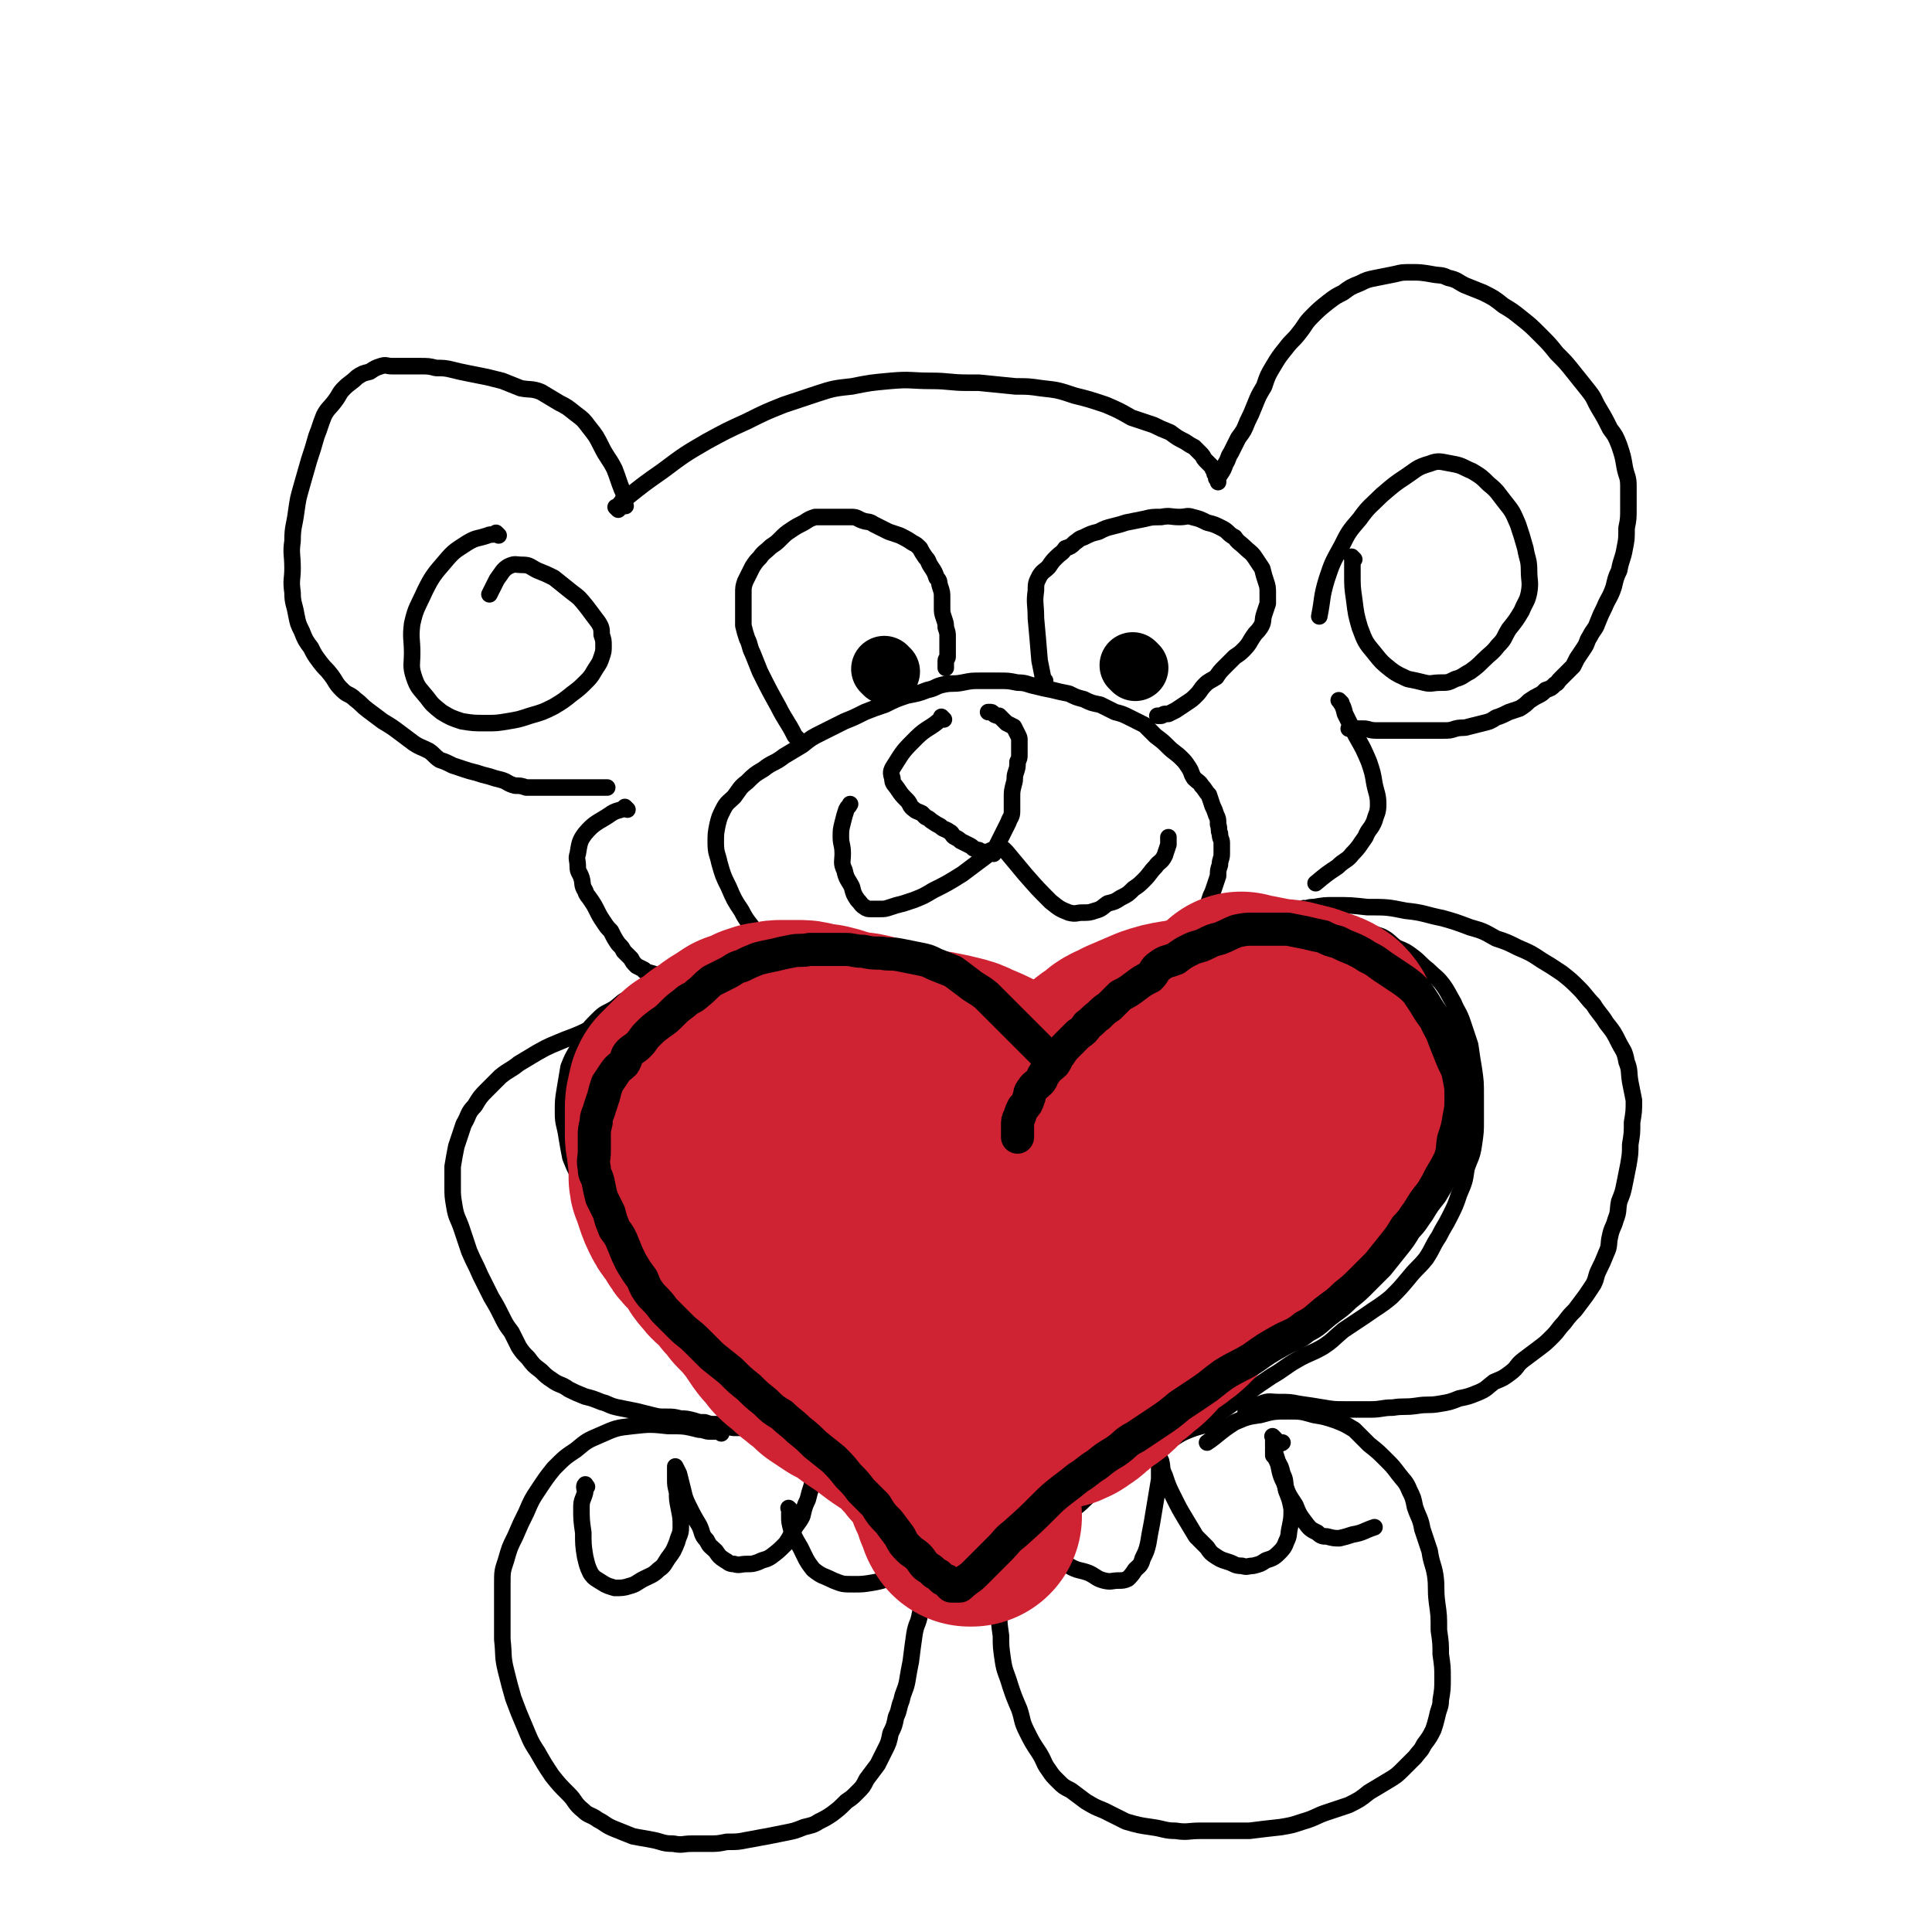 <svg viewBox='0 0 1050 1050' version='1.1' xmlns='http://www.w3.org/2000/svg' xmlns:xlink='http://www.w3.org/1999/xlink'><g fill='none' stroke='#000000' stroke-width='9' stroke-linecap='round' stroke-linejoin='round'><path d='M336,277c-1,-1 -1,-1 -1,-1 -1,-1 0,0 0,0 0,0 0,0 0,0 3,-3 2,-3 5,-5 10,-8 10,-8 20,-15 12,-9 12,-9 24,-16 11,-6 11,-6 22,-11 10,-5 10,-5 20,-9 9,-3 9,-3 18,-6 9,-3 10,-3 19,-4 10,-2 10,-2 21,-3 11,-1 11,0 22,0 10,0 10,1 20,1 3,0 3,0 6,0 10,1 10,1 20,2 7,0 7,0 14,1 9,1 9,1 18,4 8,2 8,2 17,5 7,3 7,3 14,7 6,2 6,2 12,4 4,2 4,2 9,4 4,3 4,3 8,5 3,2 3,2 5,3 2,2 2,2 4,4 1,1 1,2 2,3 1,1 1,1 2,2 1,1 1,1 2,2 0,1 0,1 1,2 0,0 0,1 0,1 0,1 1,0 1,1 0,1 0,1 0,2 0,0 1,0 1,0 0,1 0,2 0,2 0,0 0,-1 0,-2 0,-1 0,-1 1,-2 2,-3 2,-3 3,-6 2,-3 1,-3 3,-6 2,-4 2,-4 4,-8 3,-4 3,-4 5,-9 2,-4 2,-4 4,-9 2,-5 2,-5 5,-10 2,-6 2,-6 5,-11 3,-5 3,-5 7,-10 3,-4 4,-4 7,-8 4,-5 3,-5 7,-9 4,-4 4,-4 9,-8 4,-3 4,-3 8,-5 4,-3 4,-3 9,-5 4,-2 4,-2 9,-3 5,-1 5,-1 10,-2 4,-1 4,-1 9,-1 5,0 5,0 11,1 5,1 5,0 9,2 5,1 5,2 9,4 5,2 5,2 10,4 6,3 6,3 11,7 5,3 5,3 10,7 5,4 5,4 10,9 5,5 5,5 9,10 5,5 5,5 9,10 4,5 4,5 8,10 4,5 3,5 6,10 3,5 3,5 6,11 3,4 3,4 5,9 2,6 2,6 3,12 1,5 2,5 2,10 0,6 0,6 0,12 0,6 0,6 -1,11 0,6 0,6 -1,11 -1,6 -2,6 -3,12 -2,4 -2,5 -3,9 -2,6 -3,6 -5,11 -2,4 -2,4 -4,9 -1,3 -2,3 -4,7 -2,3 -1,3 -3,6 -2,3 -2,3 -4,6 -1,2 -1,2 -2,4 -2,2 -2,2 -3,3 -2,2 -2,2 -4,4 -2,2 -1,2 -3,3 -2,2 -2,2 -5,3 -2,2 -2,2 -4,3 -2,1 -2,1 -5,3 -2,2 -2,2 -5,4 -3,1 -3,1 -6,2 -4,2 -4,2 -7,3 -3,2 -3,2 -7,3 -4,1 -4,1 -8,2 -3,1 -3,0 -7,1 -3,1 -3,1 -7,1 -3,0 -3,0 -7,0 -4,0 -4,0 -8,0 -3,0 -3,0 -7,0 -4,0 -4,0 -8,0 -3,0 -3,0 -6,0 -4,0 -4,-1 -7,-1 -2,0 -2,0 -5,0 -2,0 -2,0 -3,0 '/><path d='M340,275c-1,-1 -1,-1 -1,-1 -1,-1 0,0 0,0 0,0 0,0 0,0 0,-2 0,-2 0,-3 0,-3 0,-3 -1,-5 -2,-5 -2,-6 -4,-11 -3,-6 -4,-6 -7,-12 -3,-6 -3,-6 -7,-11 -3,-4 -3,-4 -7,-7 -5,-4 -5,-4 -9,-6 -5,-3 -5,-3 -10,-6 -5,-2 -6,-1 -11,-2 -5,-2 -5,-2 -10,-4 -4,-1 -4,-1 -8,-2 -5,-1 -5,-1 -10,-2 -5,-1 -5,-1 -9,-2 -4,-1 -5,-1 -9,-1 -4,-1 -4,-1 -9,-1 -4,0 -4,0 -8,0 -3,0 -3,0 -7,0 -3,0 -3,-1 -6,0 -3,1 -3,1 -6,3 -4,1 -4,1 -7,3 -3,3 -4,3 -7,6 -3,3 -2,3 -5,7 -3,4 -4,4 -6,8 -2,5 -2,6 -4,11 -2,7 -2,7 -4,13 -2,7 -2,7 -4,14 -2,7 -2,7 -3,14 -1,8 -2,8 -2,16 -1,7 0,7 0,15 0,6 -1,6 0,13 0,6 1,6 2,12 1,5 1,5 3,9 2,5 2,5 5,9 2,4 2,4 5,8 3,4 3,3 6,7 3,4 2,4 6,8 3,3 4,2 7,5 4,3 3,3 7,6 4,3 4,3 8,6 5,3 5,3 9,6 4,3 4,3 8,6 3,2 4,2 8,4 3,2 3,3 6,5 3,1 3,1 7,3 3,1 3,1 6,2 3,1 3,1 7,2 3,1 3,1 7,2 3,1 3,1 7,2 3,1 3,2 7,3 3,0 3,0 6,1 3,0 3,0 6,0 3,0 3,0 6,0 3,0 3,0 6,0 3,0 3,0 5,0 2,0 2,0 4,0 3,0 3,0 6,0 3,0 3,0 5,0 3,0 3,0 6,0 '/><path d='M341,440c-1,-1 -1,-1 -1,-1 -1,-1 0,0 0,0 0,0 0,0 0,0 0,0 0,0 0,0 -1,-1 0,0 0,0 0,0 0,0 0,0 -4,2 -5,1 -9,4 -6,4 -8,4 -13,10 -3,4 -3,5 -4,11 -1,3 0,3 0,7 0,3 1,3 2,6 1,3 0,4 2,7 1,3 1,2 3,5 2,3 2,3 3,5 2,4 2,4 4,7 2,3 2,3 4,5 2,4 2,4 4,7 2,2 2,2 3,4 2,2 2,2 4,4 1,2 1,2 3,4 2,1 2,1 4,2 0,0 0,1 1,1 3,1 4,1 6,2 '/><path d='M729,382c-1,-1 -1,-1 -1,-1 -1,-1 0,0 0,0 0,0 0,0 0,0 2,3 2,3 3,7 3,6 3,6 6,12 4,7 4,7 7,14 2,6 2,6 3,12 1,5 2,6 2,11 0,5 -1,5 -2,9 -2,5 -3,4 -5,9 -3,4 -3,5 -7,9 -3,4 -4,3 -8,7 -6,4 -6,4 -12,9 '/><path d='M581,571c-1,-1 -1,-1 -1,-1 -1,-1 0,0 0,0 0,0 0,0 0,0 -5,-4 -6,-4 -11,-7 -7,-5 -7,-6 -13,-10 -9,-6 -9,-6 -17,-12 -6,-4 -6,-4 -13,-7 -5,-3 -5,-3 -10,-5 -6,-2 -6,-3 -12,-5 -5,-2 -5,-2 -11,-3 -5,-2 -6,-2 -12,-3 -5,-1 -5,-2 -11,-2 -5,-1 -5,0 -11,0 -5,0 -5,0 -11,1 -5,0 -5,0 -11,1 -6,1 -6,1 -12,2 -6,1 -6,2 -12,3 -6,2 -6,2 -12,3 -5,2 -5,1 -11,3 -6,1 -6,1 -12,3 -6,1 -6,1 -12,3 -5,2 -5,2 -11,3 -6,2 -6,1 -12,4 -5,2 -5,3 -9,6 -5,3 -5,2 -9,6 -4,4 -4,4 -7,8 -3,4 -2,4 -4,8 -3,5 -3,5 -5,10 -1,6 -1,6 -2,12 -1,6 -1,6 -1,13 0,6 1,6 2,13 1,6 1,6 2,11 2,5 2,5 4,9 1,5 1,5 3,9 2,5 3,4 5,8 3,4 3,5 5,9 2,4 2,4 4,9 3,5 3,5 6,10 3,4 2,4 6,8 4,5 4,5 8,9 4,4 4,4 8,8 4,4 4,4 9,8 4,3 4,3 8,7 4,3 4,3 8,7 5,3 5,3 9,6 4,3 5,3 9,6 4,3 4,3 8,7 4,3 4,3 8,7 4,4 4,4 8,8 5,4 5,4 9,7 4,4 4,4 8,8 4,4 4,4 8,8 3,3 3,4 6,7 3,4 4,3 7,7 3,3 2,3 5,7 3,4 3,5 7,9 3,4 3,4 7,8 4,4 4,4 8,8 3,3 3,3 6,7 3,3 3,2 6,5 3,3 3,3 5,6 2,3 2,3 4,5 2,2 2,2 4,3 2,1 1,1 3,3 0,0 0,0 1,1 1,1 1,1 2,2 1,1 0,1 1,2 1,1 1,1 1,1 1,1 1,1 1,1 0,0 0,0 0,0 0,1 1,0 1,1 0,1 0,1 0,1 1,1 1,0 2,1 0,0 0,1 0,1 1,0 1,0 2,0 0,0 0,0 1,0 1,0 1,0 2,-1 1,-1 1,-1 2,-2 2,-2 2,-2 3,-3 3,-3 3,-3 5,-5 2,-3 2,-3 5,-6 3,-3 3,-3 6,-7 3,-3 3,-3 7,-7 3,-4 3,-4 7,-8 3,-4 3,-4 8,-8 4,-4 5,-3 9,-7 5,-4 5,-5 10,-9 6,-4 6,-4 11,-8 6,-4 6,-4 12,-8 8,-5 8,-5 16,-10 8,-5 8,-5 16,-10 7,-4 7,-3 14,-7 7,-5 7,-5 14,-10 7,-5 7,-5 13,-9 7,-4 7,-5 14,-9 7,-4 7,-3 14,-7 6,-4 5,-4 11,-9 6,-4 6,-4 12,-8 7,-5 8,-5 14,-10 5,-5 5,-5 10,-11 4,-5 5,-5 9,-10 4,-6 3,-6 7,-12 3,-6 3,-5 6,-11 3,-6 3,-6 5,-12 3,-7 3,-7 4,-14 2,-6 3,-6 4,-13 1,-7 1,-7 1,-13 0,-7 0,-7 0,-13 0,-8 0,-8 -1,-15 -1,-6 -1,-6 -2,-13 -2,-6 -2,-6 -4,-12 -2,-6 -3,-6 -5,-11 -3,-5 -3,-6 -6,-10 -3,-4 -4,-4 -8,-8 -4,-3 -4,-4 -8,-7 -4,-3 -4,-3 -9,-5 -4,-3 -4,-4 -8,-6 -5,-2 -5,-1 -10,-3 -5,-2 -4,-2 -9,-3 -5,-1 -5,-1 -9,-1 -6,0 -6,-1 -11,-1 -6,0 -6,0 -12,0 -5,0 -5,0 -10,0 -5,0 -5,0 -11,0 -5,0 -5,0 -10,1 -5,1 -5,1 -10,3 -5,1 -5,0 -10,2 -4,2 -4,2 -8,4 -4,2 -4,2 -8,4 -5,2 -5,2 -10,4 -4,2 -4,2 -9,4 -5,3 -5,2 -9,5 -5,2 -5,2 -8,5 -4,3 -4,3 -8,7 -3,3 -3,4 -6,8 -3,3 -2,3 -4,7 -3,4 -2,4 -4,8 '/><path d='M369,546c-1,-1 -1,-1 -1,-1 -1,-1 0,0 0,0 0,0 0,0 0,0 0,0 0,0 0,0 -2,-1 -2,0 -4,0 -4,1 -4,1 -9,2 -7,1 -7,1 -14,4 -9,3 -9,3 -18,7 -8,4 -8,4 -16,7 -7,3 -8,3 -15,7 -5,3 -5,3 -10,6 -5,4 -5,3 -10,7 -3,3 -3,3 -7,7 -4,4 -4,4 -7,9 -4,4 -3,5 -6,10 -2,6 -2,6 -4,12 -1,5 -1,5 -2,11 0,5 0,5 0,11 0,5 0,5 1,11 1,6 2,6 4,12 2,6 2,6 4,12 3,7 3,6 6,13 3,6 3,6 6,12 3,5 3,5 6,11 2,4 2,4 5,8 2,4 2,4 4,8 2,3 2,3 5,6 3,4 3,4 7,7 3,3 3,3 6,5 4,3 5,2 9,5 4,2 4,2 9,4 4,1 4,1 9,3 4,1 4,2 9,3 5,1 5,1 10,2 4,1 4,1 8,2 4,1 4,1 8,1 4,0 4,0 8,1 3,0 3,0 7,1 3,1 3,1 6,1 3,1 3,1 6,1 2,0 2,0 5,1 3,0 3,1 5,1 3,0 3,0 6,0 3,0 3,1 5,1 3,0 3,0 5,0 2,0 2,0 4,0 1,0 1,-1 3,-1 2,-1 2,0 4,-1 4,-1 6,-2 9,-2 '/><path d='M710,495c-1,-1 -1,-1 -1,-1 -1,-1 0,0 0,0 0,0 0,0 0,0 0,0 0,0 0,0 -1,-1 0,0 0,0 0,0 0,0 0,0 3,-1 3,-1 5,-1 6,-1 6,-1 11,-1 9,0 9,0 18,1 11,0 11,0 21,2 10,1 10,2 20,4 7,2 7,2 15,5 7,2 7,2 14,6 6,2 6,2 12,5 7,3 7,3 13,7 5,3 5,3 11,7 5,4 5,4 9,8 4,4 4,5 8,9 3,5 4,5 7,10 4,5 4,5 7,11 2,4 3,4 4,10 2,5 1,5 2,11 1,5 1,5 2,10 0,6 0,6 -1,12 0,6 0,6 -1,12 0,5 0,5 -1,11 -1,5 -1,5 -2,10 -1,5 -1,5 -3,10 -1,5 0,5 -2,10 -1,4 -2,4 -3,9 -1,4 0,5 -2,9 -2,5 -2,5 -4,9 -2,4 -1,4 -3,8 -2,3 -2,3 -4,6 -3,4 -3,4 -6,8 -3,3 -3,3 -6,7 -3,3 -3,4 -6,7 -4,4 -4,4 -8,7 -4,3 -4,3 -8,6 -4,3 -3,4 -7,7 -4,3 -4,3 -9,5 -4,3 -4,4 -9,6 -5,2 -5,2 -10,3 -5,2 -5,2 -11,3 -6,1 -6,0 -12,1 -7,1 -7,0 -13,1 -6,0 -6,1 -12,1 -7,0 -7,0 -14,0 -6,0 -6,0 -12,-1 -6,-1 -6,-1 -13,-2 -5,-1 -5,-1 -11,-1 -5,0 -5,-1 -10,1 -5,1 -4,2 -8,4 '/><path d='M392,779c-1,-1 -1,-1 -1,-1 -1,-1 0,0 0,0 0,0 0,0 0,0 -2,0 -2,0 -5,0 -3,0 -3,-1 -6,-1 -8,-2 -8,-2 -17,-2 -9,-1 -10,-1 -19,0 -9,1 -9,1 -18,5 -7,3 -7,3 -13,8 -6,4 -6,4 -12,10 -4,5 -4,5 -8,11 -4,6 -4,6 -7,13 -3,6 -3,6 -6,13 -3,6 -3,6 -5,13 -2,6 -2,6 -2,13 0,7 0,7 0,14 0,8 0,8 0,16 1,9 0,9 2,17 2,8 2,8 4,15 3,8 3,8 6,15 3,7 3,8 7,14 4,7 4,7 8,13 4,5 4,5 9,10 4,4 3,5 8,9 3,3 4,2 8,5 4,2 4,3 9,5 5,2 5,2 10,4 5,1 6,1 11,2 5,1 5,2 11,2 5,1 5,0 10,0 5,0 5,0 9,0 5,0 5,0 10,-1 6,0 6,0 11,-1 6,-1 5,-1 11,-2 5,-1 5,-1 10,-2 5,-1 5,-1 10,-3 4,-1 5,-1 8,-3 4,-2 4,-2 7,-4 4,-3 4,-3 8,-7 3,-2 3,-2 6,-5 3,-3 3,-3 5,-7 3,-4 3,-4 6,-8 2,-4 2,-4 4,-8 2,-4 2,-4 3,-9 2,-4 2,-4 3,-9 2,-4 1,-4 3,-9 1,-5 2,-5 3,-10 1,-6 1,-6 2,-11 1,-8 1,-8 2,-15 1,-6 2,-5 3,-11 2,-6 1,-6 2,-12 1,-5 1,-5 2,-10 1,-5 1,-5 1,-9 0,-5 0,-5 -1,-9 -1,-4 -1,-4 -3,-9 -1,-4 -1,-5 -3,-9 -2,-3 -3,-3 -6,-7 -2,-3 -2,-3 -5,-6 -4,-3 -4,-3 -8,-6 -4,-2 -4,-3 -9,-5 -4,-2 -4,-1 -9,-3 -4,-1 -4,-1 -7,-1 -4,0 -4,1 -8,1 '/><path d='M664,775c-1,-1 -1,-1 -1,-1 -1,-1 0,0 0,0 0,0 0,0 0,0 -3,0 -3,0 -6,0 -8,2 -8,2 -15,5 -8,3 -8,3 -16,6 -10,5 -10,5 -20,10 -9,4 -9,4 -17,9 -7,5 -7,5 -13,11 -5,4 -5,4 -9,10 -6,6 -5,6 -10,13 -4,6 -5,6 -8,12 -3,7 -3,7 -4,14 -2,6 -2,6 -2,12 0,6 0,6 1,13 0,6 0,6 1,13 1,7 2,7 4,14 2,6 2,6 5,13 2,6 1,6 4,12 3,6 3,6 7,12 3,5 2,5 5,9 2,3 2,3 5,6 3,3 3,3 7,5 4,3 4,3 8,6 5,3 5,3 10,5 6,3 6,3 12,6 7,2 7,2 14,3 7,1 7,2 13,2 6,1 7,0 13,0 6,0 6,0 13,0 7,0 7,0 14,0 8,-1 8,-1 17,-2 6,-1 6,-1 12,-3 7,-2 7,-3 13,-5 6,-2 6,-2 12,-4 6,-3 6,-3 11,-7 5,-3 5,-3 10,-6 5,-3 5,-3 9,-7 3,-3 3,-3 6,-6 3,-4 3,-3 5,-7 3,-4 3,-4 5,-8 1,-3 1,-3 2,-7 1,-5 2,-5 2,-9 1,-6 1,-6 1,-12 0,-6 0,-6 -1,-13 0,-6 0,-6 -1,-13 0,-8 0,-8 -1,-15 -1,-8 0,-8 -1,-15 -1,-6 -2,-6 -3,-13 -2,-6 -2,-6 -4,-12 -1,-6 -2,-6 -4,-12 -1,-5 -1,-5 -3,-9 -2,-5 -3,-5 -6,-9 -3,-4 -3,-4 -7,-8 -4,-4 -4,-4 -9,-8 -4,-4 -4,-4 -8,-8 -5,-3 -5,-3 -10,-5 -6,-2 -6,-2 -12,-3 -7,-2 -7,-2 -14,-2 -7,0 -8,0 -15,2 -7,1 -7,1 -14,4 -8,5 -9,7 -15,11 '/><path d='M319,808c-1,-1 -1,-2 -1,-1 -1,1 0,2 0,4 -1,4 -2,4 -2,8 0,7 0,7 1,14 0,6 0,7 1,13 1,4 1,5 3,9 2,3 3,3 6,5 3,2 4,2 7,3 4,0 5,0 8,-1 4,-1 4,-2 8,-4 4,-2 5,-2 8,-5 3,-2 3,-3 5,-6 3,-4 3,-4 5,-9 1,-4 2,-4 2,-8 0,-5 0,-5 -1,-10 -1,-5 -1,-5 -1,-9 -1,-4 -1,-4 -1,-7 0,-3 0,-3 0,-5 0,-1 0,-1 0,-2 0,0 0,0 0,0 0,0 0,0 0,0 1,2 1,2 2,4 1,4 1,4 2,8 1,4 1,5 3,9 3,6 3,6 6,11 2,4 1,5 4,8 2,4 2,3 5,6 2,3 2,3 5,5 2,1 2,2 5,2 3,1 3,0 7,0 3,0 3,0 6,-1 4,-2 4,-1 7,-3 4,-3 4,-3 8,-7 2,-3 2,-3 4,-7 2,-4 3,-4 5,-8 1,-4 1,-5 3,-9 1,-4 1,-4 2,-7 1,-4 0,-4 1,-8 1,-3 1,-2 2,-5 1,-3 1,-3 2,-6 0,0 0,0 0,-1 '/><path d='M560,834c-1,-1 -1,-1 -1,-1 -1,-1 0,0 0,0 0,0 0,0 0,0 0,0 0,0 0,0 -1,-1 0,0 0,0 0,0 0,0 0,0 5,4 5,4 11,8 5,5 5,6 11,10 5,3 6,2 11,4 4,2 4,3 8,4 4,1 4,0 8,0 2,0 3,0 5,-1 2,-2 2,-2 4,-5 2,-2 3,-2 4,-6 2,-4 2,-4 3,-8 1,-6 1,-6 2,-11 1,-6 1,-6 2,-12 1,-6 1,-6 2,-12 0,-4 0,-4 0,-8 0,-2 0,-2 0,-5 0,-1 0,-2 0,-2 0,0 0,1 0,1 0,2 0,2 1,4 1,4 0,4 2,8 2,6 2,6 5,12 3,6 3,6 6,11 3,5 3,5 6,10 3,3 3,3 6,6 2,3 2,3 5,5 3,2 4,2 7,3 3,1 3,2 7,2 3,1 3,0 6,0 4,-1 4,-1 7,-3 3,-1 4,-1 7,-4 2,-2 3,-3 4,-6 2,-4 1,-4 2,-8 1,-5 1,-5 1,-10 -1,-5 -1,-5 -3,-10 -1,-5 0,-5 -2,-9 -1,-4 -1,-4 -3,-7 -1,-2 -1,-2 -2,-3 0,-1 0,-1 0,-2 0,-1 0,-2 0,-2 1,-1 1,-1 2,-2 1,-1 2,0 3,-1 '/><path d='M693,782c-1,-1 -1,-1 -1,-1 -1,-1 0,0 0,0 0,0 0,0 0,0 0,0 0,0 0,0 -1,-1 0,0 0,0 0,2 0,2 0,5 1,4 1,4 2,7 2,7 1,7 4,13 2,6 2,6 6,12 2,5 2,5 5,9 3,4 3,4 7,6 2,2 3,2 5,2 4,1 4,1 7,1 4,-1 4,-1 7,-2 6,-1 6,-2 12,-4 0,0 0,0 0,0 '/><path d='M430,821c-1,-1 -1,-1 -1,-1 -1,-1 0,0 0,0 0,0 0,0 0,0 0,0 0,0 0,0 -1,-1 0,0 0,0 0,2 0,2 0,4 0,3 0,3 1,7 2,5 2,5 5,10 3,6 3,7 7,12 5,4 5,3 11,6 5,2 5,2 11,2 5,0 5,0 11,-1 5,-1 5,-1 11,-4 6,-3 5,-3 11,-7 '/><path d='M416,513c-1,-1 -1,-1 -1,-1 -1,-1 0,0 0,0 0,0 0,0 0,0 0,0 0,0 0,0 -1,-1 0,0 0,0 0,0 0,0 0,0 0,0 0,0 0,0 -1,-1 0,0 0,0 -2,-2 -2,-3 -4,-5 -4,-6 -5,-6 -8,-12 -4,-6 -4,-6 -7,-13 -3,-6 -3,-6 -5,-13 -1,-5 -2,-5 -2,-11 0,-5 0,-5 1,-10 1,-4 1,-4 3,-8 2,-4 3,-4 6,-7 3,-4 3,-5 7,-8 4,-4 4,-4 9,-7 5,-4 6,-3 11,-7 5,-3 5,-3 10,-6 5,-4 5,-4 11,-7 6,-3 6,-3 12,-6 5,-2 5,-2 11,-5 5,-2 5,-2 11,-4 6,-3 6,-3 12,-5 5,-1 6,-1 11,-3 5,-1 4,-2 9,-3 5,-1 5,0 10,-1 5,-1 5,-1 10,-1 5,0 5,0 10,0 5,0 5,0 10,1 5,0 5,1 10,2 4,1 4,1 9,2 4,1 4,1 9,2 4,2 4,2 8,3 4,2 4,2 9,3 4,2 4,2 8,4 4,1 4,1 8,3 4,2 4,2 8,4 3,3 3,3 6,6 4,3 4,3 7,6 3,3 4,3 7,6 2,2 2,2 4,5 2,3 1,3 3,6 2,2 3,2 4,4 2,2 2,3 4,5 1,3 1,3 2,6 1,2 1,2 2,5 1,2 1,2 1,5 1,3 0,3 1,5 0,3 1,3 1,5 0,3 0,3 0,6 0,3 -1,3 -1,6 -1,3 -1,3 -1,6 -1,3 -1,3 -2,6 -1,3 -1,3 -2,5 -1,3 -1,3 -2,6 -1,2 -1,2 -2,4 -1,2 -1,2 -2,3 -2,3 -1,3 -2,5 -1,2 -2,1 -3,3 '/><path d='M513,391c-1,-1 -1,-1 -1,-1 -1,-1 0,0 0,0 0,0 0,0 0,0 0,0 0,0 0,0 -1,-1 0,0 0,0 -6,6 -8,5 -14,11 -7,7 -7,7 -12,15 -2,3 -2,4 -1,7 0,3 1,3 3,6 2,3 2,3 5,6 2,2 1,3 4,5 1,1 2,1 4,2 1,1 1,1 2,2 2,1 2,1 3,2 3,2 3,2 5,3 2,2 2,1 5,3 2,1 1,2 3,3 2,1 2,1 3,2 2,1 2,1 4,2 2,1 2,1 3,2 2,1 2,1 3,1 1,1 1,1 3,1 1,0 1,0 2,0 1,0 1,-1 2,-1 2,-1 2,-1 3,-3 1,-2 1,-2 2,-4 1,-2 1,-2 2,-4 1,-2 1,-2 2,-4 1,-3 2,-3 2,-6 0,-4 0,-4 0,-8 0,-3 0,-3 1,-7 1,-3 0,-3 1,-6 1,-3 1,-3 1,-6 1,-2 1,-2 1,-4 0,-2 0,-2 0,-4 0,-2 0,-2 0,-4 0,-1 0,-1 -1,-3 -1,-2 -1,-2 -2,-4 -2,-1 -2,-1 -4,-2 -2,-2 -2,-2 -4,-4 -1,0 -2,0 -3,-1 -1,-1 -1,-1 -2,-1 -1,0 -1,0 -1,0 '/><path d='M540,464c-1,-1 -1,-1 -1,-1 -1,-1 0,0 0,0 0,0 0,0 0,0 0,0 0,0 0,0 -1,-1 0,0 0,0 0,0 0,0 0,0 0,0 0,0 0,0 -1,-1 0,0 0,0 0,0 0,0 0,0 -8,6 -8,6 -16,12 -8,5 -8,5 -16,9 -5,3 -5,3 -10,5 -3,1 -3,1 -6,2 -4,1 -4,1 -7,2 -3,1 -3,1 -6,1 -1,0 -1,0 -3,0 -1,0 -1,0 -2,0 -1,0 -2,0 -3,-1 -2,-1 -2,-2 -4,-4 -2,-3 -2,-3 -3,-7 -2,-4 -3,-4 -4,-9 -2,-4 -1,-5 -1,-9 0,-5 -1,-5 -1,-9 0,-4 0,-4 1,-8 1,-4 1,-4 2,-7 1,-2 1,-1 2,-3 '/><path d='M547,463c-1,-1 -1,-1 -1,-1 -1,-1 0,0 0,0 0,0 0,0 0,0 0,0 -1,-1 0,0 0,0 0,0 1,1 5,6 5,6 10,12 7,8 7,8 14,15 5,4 5,4 10,6 4,1 4,0 7,0 4,0 4,0 7,-1 4,-1 4,-2 7,-4 4,-1 4,-1 7,-3 4,-2 4,-2 7,-5 3,-2 3,-2 6,-5 3,-3 3,-4 6,-7 2,-3 3,-2 5,-6 1,-3 1,-3 2,-6 0,-2 0,-2 0,-4 '/><path d='M435,403c-1,-1 -1,-1 -1,-1 -1,-1 0,0 0,0 0,0 0,0 0,0 0,0 0,0 0,0 -1,-1 -1,-1 -2,-2 -4,-8 -5,-8 -9,-16 -5,-9 -5,-9 -10,-19 -2,-5 -2,-5 -4,-10 -2,-4 -1,-4 -3,-8 -1,-3 -1,-3 -2,-7 0,-4 0,-4 0,-8 0,-4 0,-4 0,-9 0,-4 0,-4 1,-7 2,-4 2,-4 4,-8 2,-3 2,-3 4,-5 2,-3 3,-3 6,-6 3,-2 3,-2 5,-4 3,-3 3,-3 6,-5 3,-2 3,-2 7,-4 3,-2 3,-2 6,-3 4,0 4,0 7,0 3,0 3,0 7,0 3,0 3,0 6,0 3,0 3,1 6,2 3,1 3,0 6,2 4,2 4,2 8,4 3,1 3,1 6,2 4,2 4,2 7,4 2,1 2,1 4,3 1,2 1,2 3,5 2,2 1,2 3,5 2,3 2,3 3,6 2,2 1,2 2,5 1,3 1,3 1,6 0,3 0,3 0,5 0,3 0,3 1,6 1,3 1,3 1,5 1,3 1,3 1,5 0,1 0,1 0,2 0,1 0,1 0,3 0,1 0,1 0,3 0,2 0,2 0,3 0,1 -1,1 -1,2 0,1 0,2 0,3 0,0 0,0 0,1 '/><path d='M568,370c-1,-1 -1,-1 -1,-1 -1,-1 0,0 0,0 0,0 0,0 0,0 0,0 0,0 0,0 -1,-1 0,0 0,0 0,0 0,0 0,0 0,0 0,0 0,0 -1,-5 -1,-5 -2,-10 -1,-12 -1,-12 -2,-23 0,-8 -1,-8 0,-15 0,-4 0,-4 2,-8 2,-3 2,-2 5,-5 2,-3 2,-3 4,-5 3,-3 3,-2 5,-5 3,-1 3,-1 5,-3 3,-2 2,-2 5,-3 4,-2 4,-2 8,-3 4,-2 4,-2 8,-3 4,-1 4,-1 7,-2 5,-1 5,-1 10,-2 4,-1 4,-1 9,-1 5,-1 5,0 10,0 4,0 4,-1 7,0 4,1 4,1 8,3 4,1 4,1 8,3 4,2 3,3 7,5 2,3 3,3 5,5 3,3 4,3 6,6 2,3 2,3 4,6 1,4 1,4 2,7 1,3 1,3 1,7 0,3 0,3 0,5 -1,3 -1,3 -2,6 -1,3 0,4 -2,7 -2,3 -2,2 -4,5 -2,3 -2,4 -5,7 -2,2 -2,2 -5,4 -3,3 -3,3 -5,5 -3,3 -3,3 -5,6 -3,2 -4,2 -6,4 -3,3 -2,3 -5,6 -2,2 -2,2 -5,4 -3,2 -3,2 -6,4 -2,1 -2,1 -4,2 -1,0 -1,0 -2,0 -1,0 -1,1 -2,1 -1,0 -2,0 -2,0 '/></g>
<g fill='none' stroke='#000000' stroke-width='36' stroke-linecap='round' stroke-linejoin='round'><path d='M482,365c-1,-1 -1,-1 -1,-1 -1,-1 0,0 0,0 0,0 0,0 0,0 0,0 0,0 0,0 '/><path d='M617,363c-1,-1 -1,-1 -1,-1 -1,-1 0,0 0,0 0,0 0,0 0,0 0,0 0,0 0,0 '/></g>
<g fill='none' stroke='#000000' stroke-width='9' stroke-linecap='round' stroke-linejoin='round'><path d='M271,291c-1,-1 -1,-1 -1,-1 -1,-1 0,0 0,0 -2,1 -3,0 -5,1 -6,2 -6,1 -11,4 -6,4 -7,4 -12,10 -6,7 -7,8 -11,16 -4,9 -5,9 -7,18 -1,8 0,8 0,16 0,6 -1,7 1,13 2,6 3,6 7,11 3,4 3,4 8,8 5,3 5,3 11,5 6,1 7,1 13,1 6,0 6,0 12,-1 6,-1 6,-1 12,-3 7,-2 7,-2 13,-5 5,-3 5,-3 10,-7 4,-3 4,-3 8,-7 3,-3 3,-4 5,-7 2,-3 2,-3 3,-6 1,-3 1,-3 1,-6 0,-3 0,-3 -1,-6 0,-3 0,-4 -2,-7 -3,-4 -3,-4 -6,-8 -4,-5 -4,-5 -8,-8 -5,-4 -5,-4 -10,-8 -4,-2 -4,-2 -9,-4 -4,-2 -4,-3 -8,-3 -4,0 -4,-1 -8,1 -3,2 -3,3 -6,7 -2,4 -2,4 -4,8 '/><path d='M736,304c-1,-1 -1,-1 -1,-1 -1,-1 0,0 0,0 0,0 0,0 0,0 0,4 0,4 0,9 0,7 0,7 1,14 1,8 1,8 3,15 3,8 3,8 8,14 4,5 4,5 9,9 4,3 5,3 9,5 5,1 5,1 9,2 4,1 4,0 9,0 4,0 4,0 8,-2 4,-1 4,-2 8,-4 4,-3 4,-3 7,-6 4,-4 5,-4 8,-8 4,-4 3,-4 6,-9 4,-5 4,-5 7,-10 2,-5 3,-5 4,-10 1,-6 0,-6 0,-12 0,-6 -1,-6 -2,-12 -2,-7 -2,-7 -4,-13 -3,-7 -3,-7 -7,-12 -4,-5 -4,-6 -9,-10 -4,-4 -4,-4 -9,-7 -5,-2 -5,-3 -11,-4 -6,-1 -7,-2 -12,0 -7,2 -7,3 -13,7 -6,4 -6,4 -13,10 -6,6 -7,6 -12,13 -6,7 -6,7 -10,15 -5,9 -5,9 -8,18 -3,10 -2,10 -4,20 '/></g>
<g fill='none' stroke='#CF2233' stroke-width='120' stroke-linecap='round' stroke-linejoin='round'><path d='M590,639c-1,-1 -1,-1 -1,-1 -1,-1 0,0 0,0 -1,0 -1,-1 -2,-2 -4,-5 -4,-5 -9,-11 -6,-7 -6,-7 -12,-14 -6,-7 -6,-7 -12,-13 -4,-4 -5,-3 -9,-7 -4,-2 -4,-2 -8,-4 -6,-3 -6,-3 -11,-5 -4,-2 -4,-2 -8,-3 -4,-1 -4,-1 -9,-2 -4,-1 -4,0 -8,-1 -4,-1 -4,-1 -9,-2 -4,-1 -4,-1 -8,-2 -4,-1 -4,-2 -7,-3 -4,-1 -4,-1 -8,-2 -4,-1 -4,0 -8,-1 -4,-1 -3,-1 -7,-2 -3,-1 -3,-1 -7,-2 -3,0 -3,0 -7,-1 -3,-1 -3,-1 -7,-1 -4,0 -4,0 -9,0 -3,0 -3,1 -7,1 -3,1 -4,1 -7,3 -3,1 -3,1 -6,2 -3,2 -3,2 -6,4 -2,1 -2,1 -4,3 -2,1 -2,1 -5,3 -2,2 -2,2 -5,4 -2,2 -2,2 -5,3 -2,2 -2,2 -3,3 -2,2 -2,2 -3,3 -1,1 -1,1 -2,2 -1,1 -1,1 -2,2 -1,2 -1,2 -1,5 -1,2 -1,2 -1,4 0,3 0,3 0,5 0,3 0,3 0,6 0,2 0,2 0,4 0,3 1,3 1,6 0,3 0,3 1,6 0,2 0,2 0,4 0,3 0,3 0,5 0,3 0,3 1,5 1,3 1,3 2,6 1,3 1,3 3,7 2,4 3,3 5,7 2,4 2,4 5,7 3,3 3,3 5,6 3,4 2,4 5,7 2,3 3,3 6,6 3,3 3,3 5,6 3,3 3,3 5,6 3,3 3,3 5,5 3,4 3,4 6,7 2,4 2,4 5,8 3,3 3,3 5,6 3,3 4,3 7,6 3,3 3,2 6,5 4,3 4,3 7,6 3,2 3,2 6,4 3,2 3,2 6,3 4,3 4,3 8,6 3,2 3,2 6,4 4,3 4,3 8,6 3,2 3,2 6,4 3,2 3,2 6,4 2,2 1,2 3,4 2,2 2,2 4,4 2,3 2,3 4,5 2,1 2,1 3,3 2,2 1,2 3,5 1,1 1,1 2,3 1,2 1,2 2,4 1,2 1,2 1,4 1,2 1,1 2,3 1,2 1,2 1,4 1,1 0,1 1,3 1,2 2,2 2,3 1,1 0,2 0,2 0,1 1,1 1,2 0,0 0,0 0,0 0,0 1,0 1,0 0,0 0,0 0,0 0,0 0,0 0,0 -1,-2 -1,-2 -1,-4 0,-2 -1,-2 -1,-5 -1,-4 -1,-4 -1,-9 -1,-6 0,-6 -1,-11 -2,-8 -2,-8 -4,-15 -1,-12 -1,-12 -3,-24 -1,-11 -1,-11 -3,-22 -2,-10 -2,-10 -5,-19 -1,-9 0,-9 -3,-17 -3,-9 -4,-9 -8,-18 -4,-7 -4,-8 -9,-15 -5,-7 -5,-6 -11,-13 -5,-6 -5,-6 -10,-11 -5,-5 -5,-5 -11,-11 -4,-4 -4,-4 -8,-8 -3,-2 -4,-2 -7,-5 0,0 -1,-1 -1,-1 0,1 1,2 2,3 3,5 3,5 6,9 6,7 6,7 12,15 9,11 8,11 17,22 10,13 11,12 21,24 8,9 8,9 16,18 7,10 6,10 13,19 10,12 11,12 20,23 '/><path d='M533,788c-1,-1 -1,-1 -1,-1 -1,-1 0,0 0,0 1,-2 0,-3 1,-5 3,-7 3,-7 8,-14 6,-8 7,-8 14,-16 9,-10 9,-10 19,-20 8,-6 8,-6 16,-12 6,-5 7,-4 13,-8 6,-4 6,-4 12,-7 7,-3 7,-3 14,-6 7,-2 7,-2 13,-4 6,-3 6,-2 12,-5 7,-3 7,-3 13,-7 7,-4 6,-4 12,-8 6,-5 6,-5 11,-9 5,-4 5,-4 10,-9 4,-4 4,-4 8,-9 4,-4 4,-3 7,-8 2,-4 2,-4 4,-8 2,-4 2,-4 4,-8 1,-4 1,-4 2,-7 1,-4 1,-4 2,-7 0,-4 0,-4 0,-8 0,-4 -1,-4 -2,-7 -1,-4 -1,-4 -3,-7 -3,-3 -3,-3 -7,-6 -3,-3 -3,-3 -7,-5 -5,-4 -5,-4 -10,-7 -5,-2 -5,-3 -10,-4 -6,-2 -6,-2 -13,-3 -5,-2 -5,-2 -11,-3 -5,0 -5,-1 -11,-1 -6,0 -6,0 -12,1 -6,1 -6,1 -12,3 -7,3 -7,3 -14,6 -5,3 -6,2 -10,6 -6,4 -6,4 -11,10 -5,5 -4,6 -9,12 -5,7 -5,7 -10,14 -4,7 -4,8 -8,15 '/><path d='M676,546c-1,-1 -1,-1 -1,-1 -1,-1 0,0 0,0 3,1 3,1 6,1 5,1 5,1 10,2 6,1 6,0 12,2 5,1 5,1 10,3 3,1 4,1 7,3 2,2 2,3 3,5 2,3 2,3 3,6 1,3 1,3 1,7 0,3 0,3 -1,7 -1,4 -1,4 -2,8 -1,4 -1,4 -1,7 -1,4 -2,4 -3,7 -1,3 -1,3 -2,7 -1,3 -1,3 -2,6 -1,3 -1,3 -2,6 -2,3 -1,3 -3,7 -1,3 -1,2 -3,5 -3,3 -3,3 -5,6 -3,3 -3,3 -5,6 -3,4 -3,4 -6,7 -3,4 -3,4 -6,7 -4,4 -4,4 -7,8 -4,4 -4,4 -8,8 -3,3 -3,4 -6,7 -4,4 -4,3 -8,6 -3,3 -2,3 -5,6 -4,3 -4,3 -7,6 -3,3 -3,3 -7,7 -3,3 -3,3 -6,5 -3,3 -4,2 -7,5 -3,2 -3,2 -6,5 -2,3 -2,3 -4,5 -3,3 -4,3 -7,6 -3,2 -3,2 -5,4 -3,2 -3,3 -5,5 -2,2 -2,2 -5,4 -2,1 -2,1 -4,3 -3,2 -2,2 -5,4 -2,2 -2,2 -4,3 -2,2 -3,2 -5,3 '/></g>
<g fill='none' stroke='#000000' stroke-width='18' stroke-linecap='round' stroke-linejoin='round'><path d='M570,575c-1,-1 -1,-1 -1,-1 -1,-1 0,0 0,0 0,0 0,0 0,0 0,0 0,0 0,0 -2,-2 -2,-2 -3,-3 -5,-5 -5,-5 -9,-9 -6,-6 -6,-6 -11,-11 -5,-5 -5,-5 -10,-10 -5,-4 -5,-3 -10,-7 -4,-3 -4,-3 -8,-6 -5,-2 -5,-2 -10,-4 -4,-2 -4,-2 -9,-3 -5,-1 -5,-1 -10,-2 -5,-1 -5,0 -10,-1 -5,0 -5,0 -10,-1 -5,0 -5,-1 -10,-1 -5,0 -5,0 -9,0 -5,0 -5,0 -10,0 -5,1 -5,0 -10,1 -5,1 -5,1 -9,2 -5,1 -5,1 -9,2 -5,2 -5,2 -9,4 -4,1 -4,2 -8,4 -4,2 -4,2 -8,4 -4,3 -4,4 -8,7 -3,3 -4,2 -7,5 -4,3 -4,3 -7,6 -3,3 -3,3 -6,5 -4,3 -4,3 -7,6 -3,3 -2,3 -5,6 -2,2 -3,2 -5,4 -2,2 -1,3 -3,6 -2,2 -3,2 -5,5 -2,3 -2,3 -4,6 -1,3 -1,3 -2,7 -1,3 -1,3 -2,6 -1,4 -2,4 -2,8 -1,4 -1,4 -1,8 0,4 0,4 0,8 0,4 -1,4 0,9 0,4 1,3 2,7 1,5 1,5 2,9 2,4 2,4 4,8 1,4 1,4 3,9 3,4 3,4 5,9 2,5 2,5 4,9 3,5 3,5 6,9 2,5 2,5 5,9 4,4 4,4 7,8 4,4 4,4 9,9 4,4 4,3 9,8 4,4 4,4 8,8 5,4 5,4 10,8 5,5 5,5 10,9 4,4 4,4 9,8 4,4 4,4 9,7 4,4 5,4 9,8 5,4 5,4 9,8 5,4 5,4 10,8 4,4 4,4 8,9 4,4 4,4 7,8 4,4 4,4 8,8 3,5 3,5 7,9 3,4 3,4 6,8 2,4 2,4 5,7 2,2 3,2 5,4 2,2 2,3 4,5 1,1 2,1 4,3 1,1 1,1 3,2 1,1 1,1 2,2 1,1 1,0 2,1 1,0 1,0 1,1 1,1 1,1 1,1 0,0 0,0 0,0 1,1 1,1 1,1 0,0 0,0 0,0 1,0 1,0 1,0 0,0 0,0 0,0 1,0 1,0 1,0 1,0 1,0 2,0 1,0 1,0 1,-1 2,-1 2,-1 3,-2 3,-2 3,-2 6,-5 3,-3 3,-3 6,-6 3,-3 3,-3 7,-7 3,-3 3,-4 7,-7 9,-8 9,-8 17,-16 4,-4 4,-4 9,-8 4,-3 4,-3 9,-7 5,-3 5,-4 10,-7 5,-4 5,-4 10,-7 6,-4 5,-5 11,-8 6,-4 6,-4 12,-8 6,-4 6,-4 12,-9 6,-4 6,-4 12,-8 6,-4 5,-4 12,-9 8,-5 8,-4 16,-9 7,-5 7,-5 14,-9 7,-4 8,-3 14,-8 6,-3 6,-4 11,-8 5,-4 6,-4 11,-9 5,-4 5,-4 9,-8 5,-5 5,-5 9,-9 4,-5 4,-5 8,-10 4,-5 4,-5 7,-10 4,-4 4,-5 7,-9 3,-5 3,-5 7,-10 3,-5 3,-5 5,-9 3,-5 3,-5 5,-9 2,-6 1,-6 2,-11 2,-6 2,-6 3,-12 1,-5 1,-5 1,-11 0,-5 0,-5 -1,-10 -1,-6 -2,-6 -4,-11 -2,-5 -2,-5 -4,-10 -2,-6 -3,-6 -5,-11 -3,-4 -3,-4 -6,-9 -2,-3 -2,-3 -4,-6 -3,-3 -3,-3 -7,-6 -3,-2 -3,-2 -6,-4 -3,-2 -3,-2 -6,-4 -4,-3 -4,-3 -8,-5 -3,-2 -3,-2 -7,-4 -5,-2 -5,-2 -9,-4 -4,-1 -4,-1 -8,-3 -5,-1 -5,-1 -9,-2 -5,-1 -5,-1 -10,-2 -4,0 -4,0 -8,0 -5,0 -6,0 -11,0 -4,0 -4,0 -9,1 -5,2 -4,2 -9,4 -4,1 -4,1 -8,3 -4,2 -4,1 -8,3 -4,2 -4,2 -8,5 -5,2 -5,1 -9,4 -3,2 -2,3 -5,6 -4,2 -4,2 -8,5 -4,3 -4,3 -8,5 -3,3 -3,3 -6,6 -3,2 -3,2 -6,5 -3,2 -3,3 -6,5 -2,3 -2,3 -5,5 -3,3 -3,3 -6,6 -2,2 -2,2 -4,5 -2,2 -1,2 -3,5 -2,2 -3,2 -5,5 -2,2 -1,3 -3,5 -2,2 -3,2 -4,4 -2,2 -1,3 -2,5 -1,3 -1,3 -3,5 -1,2 -1,2 -2,5 -1,2 -1,2 -1,5 0,2 0,2 0,4 0,1 0,2 0,2 '/></g>
</svg>